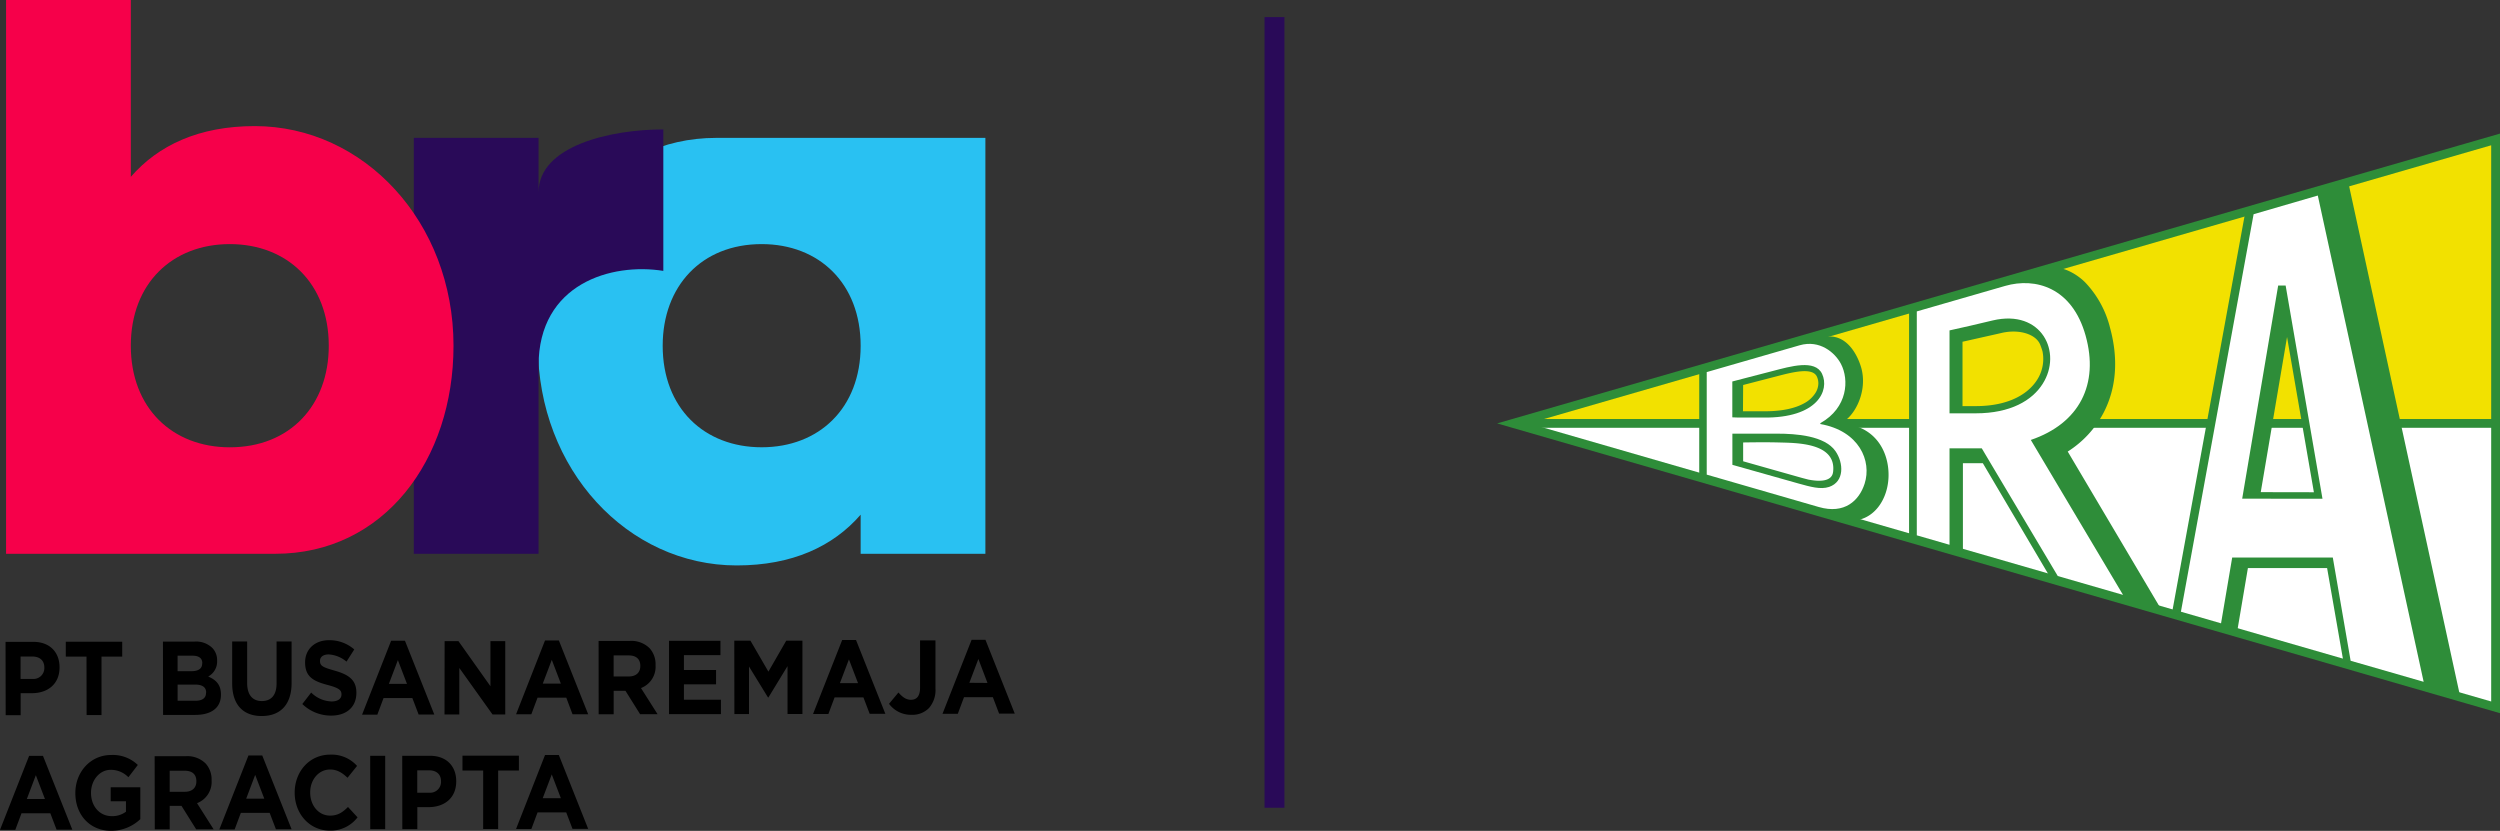 <svg xmlns="http://www.w3.org/2000/svg" viewBox="0 0 753.18 250.31"><rect x="0" y="0" width="753.18" height="250.31" fill="#333333" stroke="none"/><g fill-rule="evenodd"><path fill="#f2e100" d="M455.82 127.56h296.03V42.01l-296.03 85.55z"/><path fill="#fff" d="M455.82 127.56h296.03v85.54l-296.03-85.54z"/></g><g fill="none" stroke="#2e8d39" stroke-miterlimit="22.93"><path stroke-width="2.65" d="M751.85 127.56V42.01l-296.03 85.55 296.03 85.54v-85.54z"/><path stroke-width="2.64" d="M751.85 127.56H458.38"/></g><g fill-rule="evenodd"><path fill="#2e8d39" d="M707.45 54.84l-31 9-22.14 121.1 19.64 5.6 3.28-19.4h23.86l5 28.68 17.64 5.1 17.48 5.05zm-26.35 93.43l7.92-46.73 8.09 46.76zm-47.41-23.81c3.89-7.4 4.61-16.2 2-25.73a30.34 30.34 0 0 0-7.5-13.67c-2.26-2.27-6.48-4.91-10.13-4.37l-42.58 12.3-.33.1v68.93l16.22 4.68v-27.16h6l20.58 34.87 33.45 9.67-28.45-48.04a30.78 30.78 0 0 0 10.74-11.58zm-19.44-10.92c-2.54 4.81-8.64 8.81-19 8.81h-4v-19.39l11.34-2.55c5.63-1.45 10.84.27 12.08 3.47a23.36 23.36 0 0 1 .67 1.93 11.55 11.55 0 0 1 .21 1.55 11.69 11.69 0 0 1-1.3 6.18zm-59.98 14l-.13-.06c3.58-.62 8.79-8.65 6.62-16.61-1-3.55-3.9-9.51-9.58-9.51a43.82 43.82 0 0 0-8 .9l-31.25 9v32.46l39.73 11.48 5.79 1.67c7 .14 11.5-6.41 11.52-13.75s-4.2-15.11-14.7-15.58zm-29.11-11.55l9.26-2.4.81-.21c4.71-1.23 10.78-2.82 12.14.07a4.86 4.86 0 0 1 .45 2.12 5.59 5.59 0 0 1-1 3 9.11 9.11 0 0 1-3.41 3c-2.67 1.45-6.63 2.4-12.2 2.33h-6.1zm27.09 26.23c-.39 3.1-4.58 2.83-7.47 2.26l-1.87-.49-.57-.16-8.39-2.37-8.79-2.49v-5.67c.56 0 6-.12 10.63 0 4.98.16 17.62-.1 16.46 8.95z"/><path fill="#fff" d="M551.08 146.69c-2.61.88-5.8-.08-9.16-1l-20-5.65v-9.39h13.53c5.55 0 14.29.59 17.53 5.27 2.49 3.6 2.71 9.19-1.9 10.77zm-36.89-34.58v30.88l33.76 9.76c7.78 2.25 12.16-1.94 13.8-7 2.23-6.89-1.63-15.93-13.33-18v-.26c8.31-4.67 8.69-13.13 6.21-17.85-1.75-3.36-6.35-7.38-12.47-5.61l-28 8.08zm17.06 13.69h-6.09c-1.11 0-2.2 0-3.26-.07v-10.8l3.26-.85 8.84-2.29c5.39-1.4 12.84-3.61 14.94.84 2.32 4.91-1.24 13.37-17.69 13.17zm46.23-31.98v67.46l9.86 2.85v-29.07h9.71l2.68 4.52 20.22 33.96 19.66 5.68-27.78-46.68c14.7-5 20.59-16.82 16.51-31.42s-15.15-17.58-24.22-14.99l-26.64 7.69zm9.86 30.72v-25c2.7-.58 9.85-2.21 13-3 14.78-3.5 21.09 9.65 15.06 19.1-3.15 5-9.68 8.88-20.15 8.88h-7.93zm91.61-60l-21.9 119.75 12.09 3.5 3.36-19.82h30.31l5.37 31.1 22 6.34-31.89-146.5-19.34 5.63zm-3.44 85.7l10.84-64.21h2.25l11.1 64.22z"/></g><path d="M1.67 193.37h8.39c4.9 0 7.87 3.09 7.88 7.63v.06c0 5.15-3.69 7.77-8.29 7.78H6.22v6.63H1.71Zm8.12 11.17a3.27 3.27 0 0 0 3.57-3.35v-.06c0-2.18-1.41-3.34-3.67-3.34H6.2v6.75Zm16.27-6.73h-6.24v-4.47h17v4.48h-6.24v17.61h-4.49Zm23.03-4.52h9.54a7 7 0 0 1 5.37 1.95 5.28 5.28 0 0 1 1.41 3.75v.06a5.13 5.13 0 0 1-2.69 4.77c2.38 1 3.85 2.49 3.85 5.42v.07c0 4-3 6.06-7.67 6.07h-9.77Zm11.86 6.52c0-1.49-1-2.27-3-2.27H53.5v4.67h4.16c2 0 3.26-.7 3.25-2.34Zm1.16 8.83c0-1.48-1-2.4-3.35-2.39h-5.25v4.87h5.37c2 0 3.2-.76 3.19-2.41Zm7.84-2.76v-12.62h4.51v12.5c0 3.63 1.65 5.46 4.44 5.45s4.43-1.77 4.42-5.31v-12.65h4.53v12.47c0 6.69-3.48 10-9 10s-8.9-3.31-8.9-9.84Zm21.13 6.22 2.67-3.45a9.14 9.14 0 0 0 6.13 2.68c1.88 0 3-.8 3-2.09v-.06c0-1.24-.71-1.9-4.14-2.81-4.17-1.1-6.81-2.38-6.82-6.74v-.09c0-4 3-6.67 7.18-6.67a11.35 11.35 0 0 1 7.63 2.79l-2.34 3.67a9.21 9.21 0 0 0-5.34-2.17c-1.76 0-2.64.82-2.64 1.93v.06c0 1.49.88 1.89 4.44 2.9 4.16 1.19 6.51 2.76 6.52 6.61v.07c0 4.38-3.1 6.85-7.53 6.86a12.41 12.41 0 0 1-8.76-3.49Zm26.76-19.07H122l8.84 22.23h-4.72l-1.89-4.95h-8.68l-1.87 5h-4.6Zm4.77 13-2.74-7.16-2.71 7.17Zm11.34-12.87h4.17l9.64 13.59v-13.6h4.46v22.09h-3.84l-10-14v14h-4.46Zm30.25-.21h4.17l8.83 22.23h-4.72l-1.88-5h-8.65l-1.87 5h-4.6Zm4.77 13-2.73-7.16-2.72 7.17Zm11.37-12.86h9.39a7.8 7.8 0 0 1 6 2.23 7.16 7.16 0 0 1 1.77 5.05v.06a6.86 6.86 0 0 1-4.39 6.86l5 7.88h-5.26l-4.42-7.06h-3.55v7.07h-4.52Zm9.11 10.71c2.23 0 3.46-1.24 3.46-3.13v-.06c0-2.12-1.33-3.16-3.56-3.15h-4.48v6.35Zm12.11-10.75h15.49v4.32h-11v4.48h9.68v4.33h-9.68v4.64h11.15v4.33h-15.64Zm19.66-.03h4.87l5.41 9.33 5.38-9.34h4.87v22.09h-4.49v-14.42l-5.76 9.45h-.12l-5.73-9.33v14.32h-4.4Zm32.51-.21h4.16l8.84 22.24h-4.72l-1.89-4.95h-8.68l-1.87 5h-4.62Zm4.77 13-2.74-7.15-2.72 7.16Zm9.34 6.23 2.84-3.41c1.18 1.38 2.32 2.2 3.76 2.2 1.73 0 2.76-1.11 2.75-3.67v-14.23h4.64v14.46a8.26 8.26 0 0 1-1.93 5.9 7 7 0 0 1-5.33 2.06 8.19 8.19 0 0 1-6.73-3.31Zm24.88-19.29h4.17l8.83 22.24H301l-1.88-4.95h-8.69l-1.87 5h-4.61Zm4.78 13-2.74-7.21-2.72 7.17ZM8.77 227.72h4.18l8.84 22.24h-4.74l-1.89-4.95H6.48l-1.87 5H0Zm4.77 13-2.74-7.18-2.71 7.17Zm9.16-1.76v-.06c0-6.28 4.53-11.43 10.75-11.44a10.82 10.82 0 0 1 8.07 3l-2.84 3.7a7.3 7.3 0 0 0-5.37-2.23c-3.29 0-5.89 3.13-5.89 6.89v.06c0 4 2.59 7 6.23 7a6.81 6.81 0 0 0 4.3-1.34v-3.15h-4.6v-4.2h8.92v9.6a12.77 12.77 0 0 1-8.77 3.51c-6.38.01-10.79-4.76-10.8-11.34Zm23.89-11.14h9.39a7.8 7.8 0 0 1 6 2.23 7.16 7.16 0 0 1 1.77 5v.06a6.86 6.86 0 0 1-4.39 6.86l5 7.88H59.1l-4.42-7.07h-3.55v7.07h-4.5Zm9.11 10.72c2.23 0 3.46-1.23 3.46-3.13v-.06c0-2.12-1.32-3.16-3.55-3.15h-4.49v6.34Zm19.15-10.93h4.16l8.84 22.23h-4.72l-1.89-4.95h-8.68l-1.87 5h-4.61Zm4.77 13-2.74-7.16-2.71 7.17Zm9.16-1.75v-.07c0-6.28 4.38-11.43 10.69-11.44a10.24 10.24 0 0 1 8.1 3.4l-2.87 3.57c-1.62-1.54-3.17-2.49-5.25-2.49-3.47 0-6 3.11-6 6.89v.07c0 3.78 2.45 6.93 6 6.93 2.34 0 3.78-1 5.39-2.6l2.88 3.12a10.17 10.17 0 0 1-8.41 4c-6.03-.03-10.52-5.04-10.53-11.38Zm22.75-11.15h4.52v22.09h-4.51Zm9.65-.01h8.39c4.9 0 7.87 3.08 7.88 7.63v.06c0 5.15-3.69 7.77-8.29 7.78h-3.43v6.63h-4.52Zm8.12 11.12a3.27 3.27 0 0 0 3.57-3.35v-.06c0-2.18-1.41-3.34-3.67-3.34h-3.49v6.75Zm16.27-6.68h-6.24v-4.48h17v4.48h-6.25v17.61h-4.52Zm18.63-4.67h4.16l8.84 22.24h-4.72l-1.89-4.95h-8.64l-1.87 5h-4.61Zm4.77 13-2.74-7.16-2.72 7.16Z"/><g fill-rule="evenodd"><path fill="#29c1f2" d="M215.81 41.54h81.06v125.3h-37.58v-11.78c-8.27 9.53-20.55 15.29-37.34 15.29-32.82 0-59.88-28.83-59.88-66.18 0-34.35 20.88-62.63 53.74-62.63Zm-16.16 62.63c0 18.8 12.53 30.58 29.82 30.58s29.82-11.78 29.82-30.58-12.53-30.63-29.82-30.63c-18.15 0-29.82 12.7-29.82 30.63Z"/><path fill="#290a58" d="M199.84 38.99v42.62c-15.54-2.51-37.59 3.76-37.59 28.58v56.65h-37.58V41.54h37.58v16.44c0-14.1 21.8-18.99 37.59-18.99Z"/><path fill="#f6004a" d="M82.89 166.84H1.83V0h37.58v53.28c8.27-9.52 20.54-15.29 37.34-15.29 32.82 0 59.88 28.83 59.88 66.17 0 34.36-20.92 62.68-53.74 62.68Zm16.16-62.68c0-18.79-12.53-30.62-29.82-30.62s-29.82 11.83-29.82 30.62 12.53 30.6 29.82 30.6c18.15 0 29.82-12.67 29.82-30.6Z"/></g><path fill="none" stroke="#290a58" stroke-miterlimit="22.93" stroke-width="6" d="M383.97 5.15v238.2"/></svg>